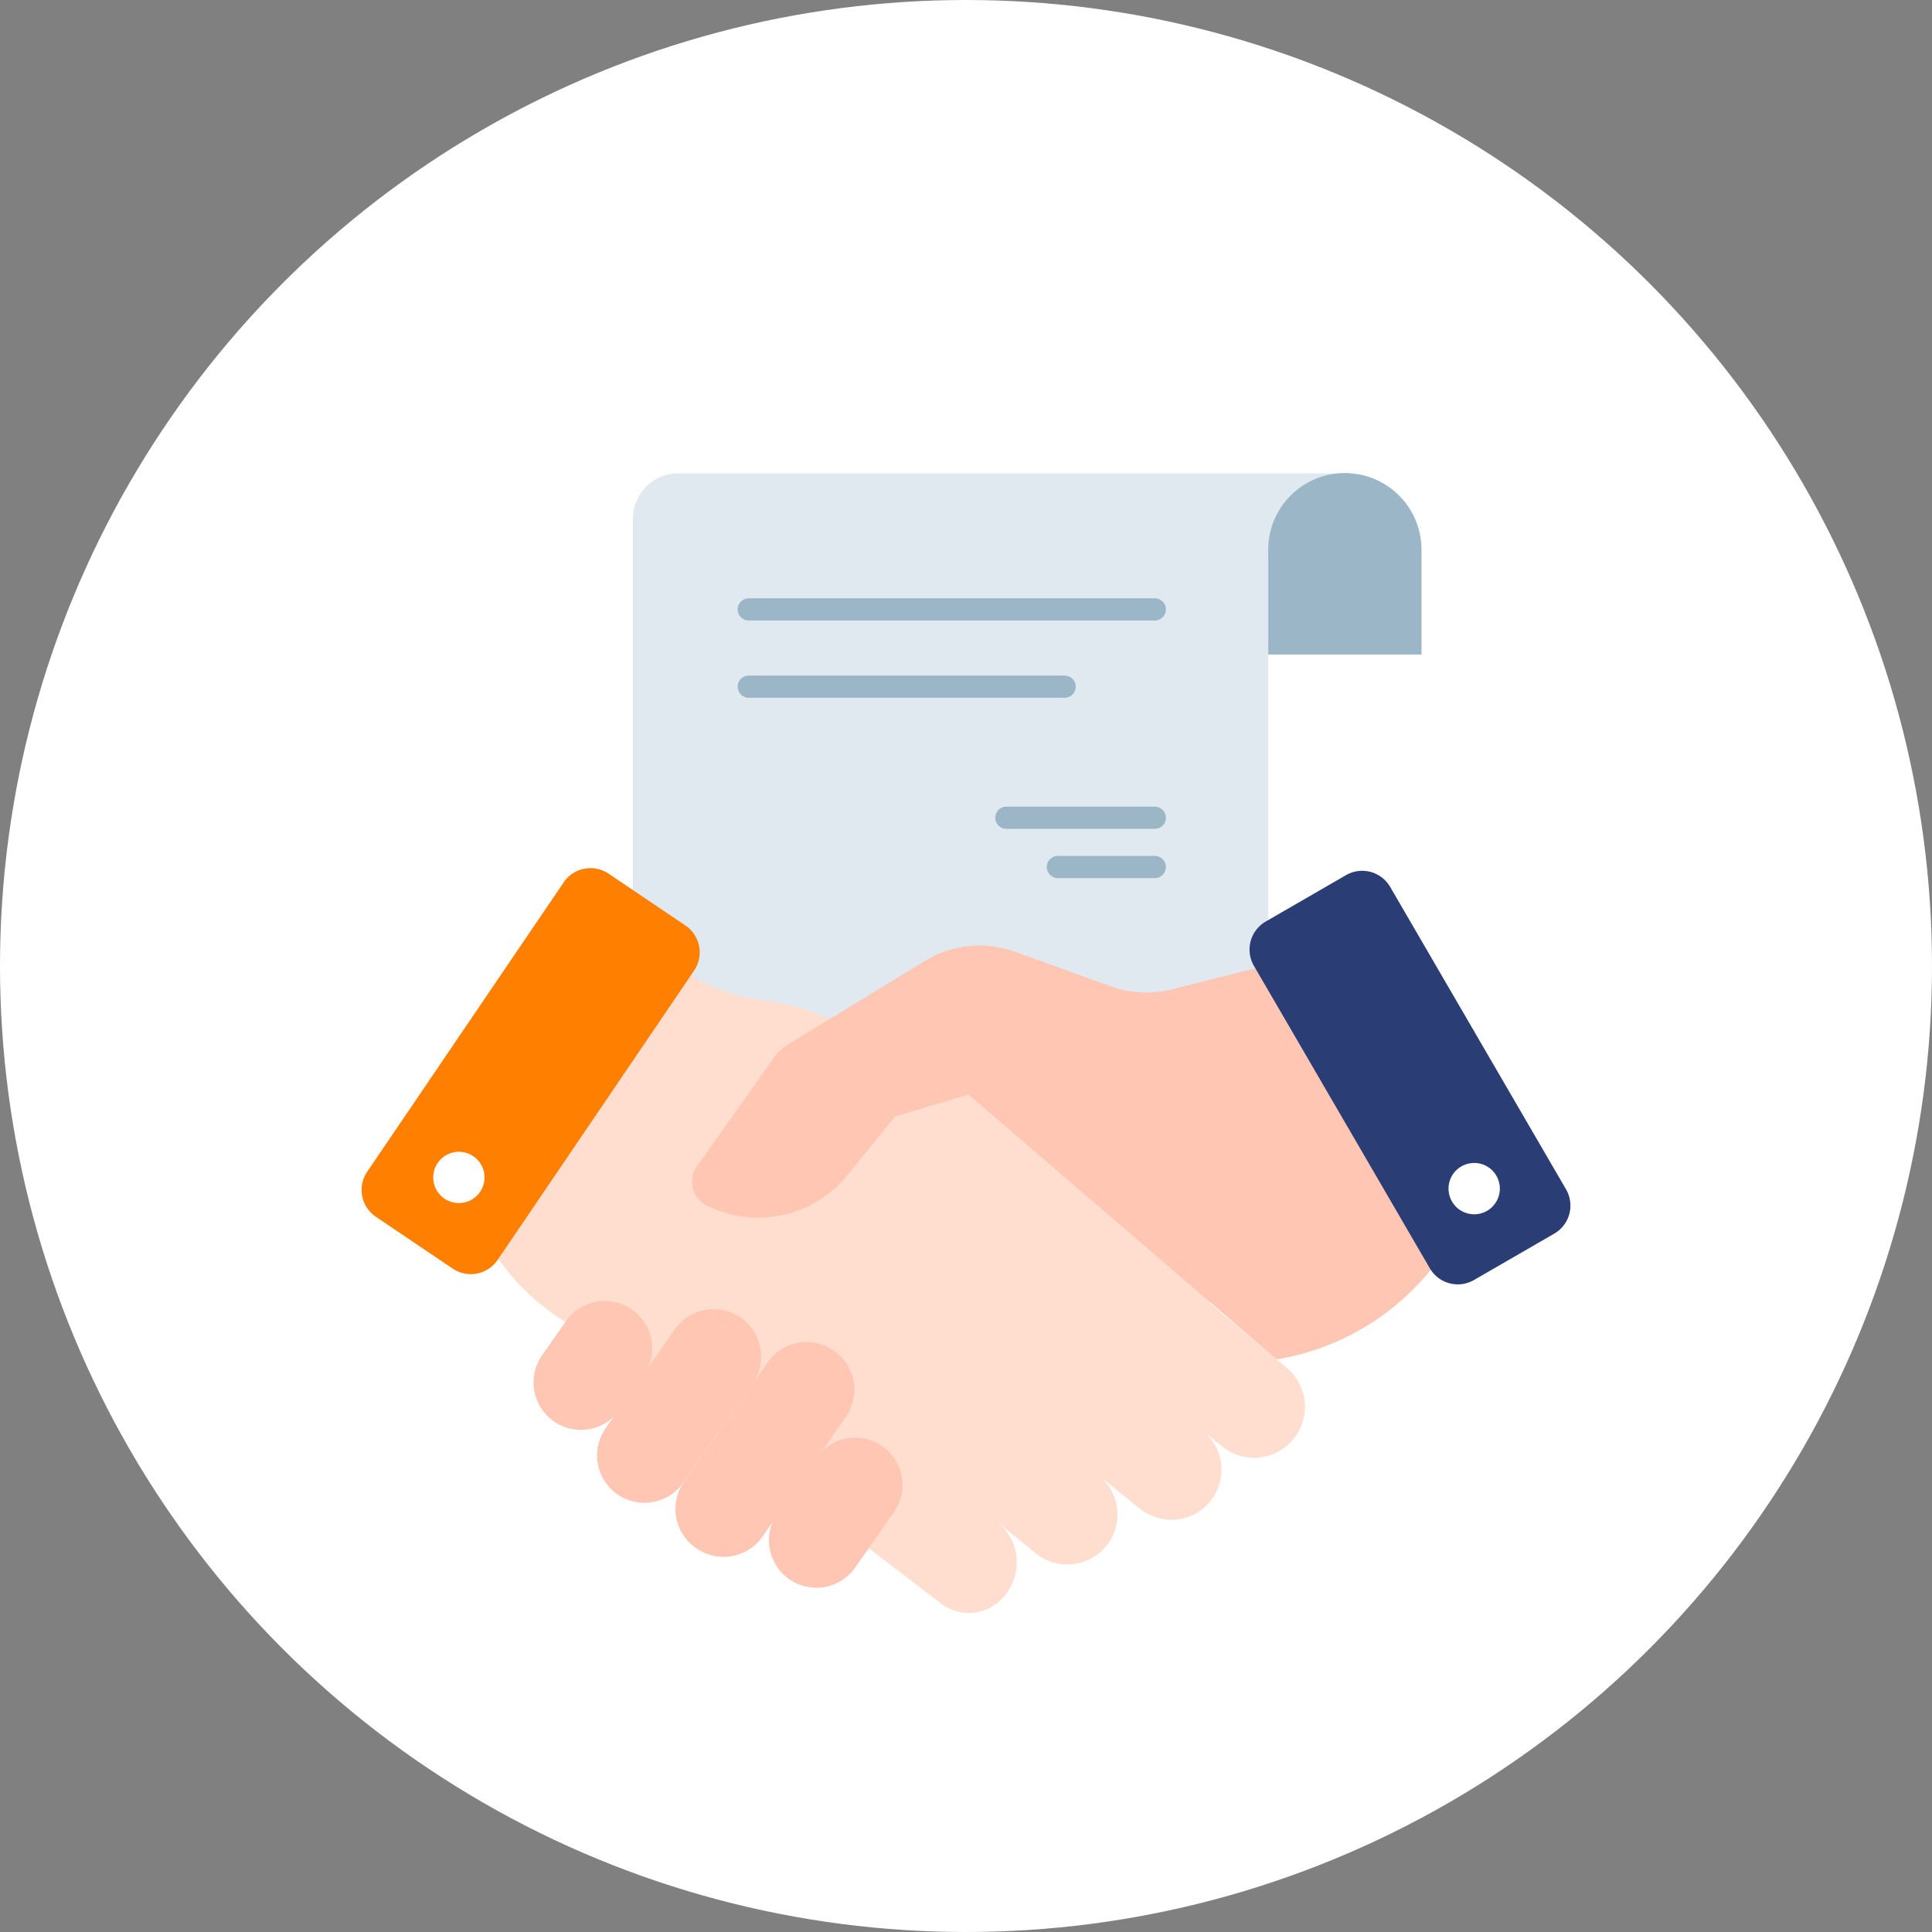 <svg xmlns="http://www.w3.org/2000/svg" width="150" height="150" viewBox="0 0 150 150"><rect x="0" y="0" width="150" height="150" fill="#808080" stroke="none"/><g transform="translate(-50 -50)"><circle cx="75" cy="75" r="75" transform="translate(50 50)" fill="#fff"/><g transform="translate(-5.488 -4.598)"><g transform="translate(104.627 91.349)"><path d="M152.108,53.753H102.783V3.523A3.523,3.523,0,0,1,106.306,0H158.1l-5.989,6.315Z" transform="translate(-102.783 0)" fill="#e0e9ef"/><path d="M186.744,63.253H155.222a.862.862,0,0,1,0-1.724h31.522a.862.862,0,1,1,0,1.724" transform="translate(-146.226 -51.827)" fill="#9bb6c6"/><path d="M179.744,63.253H155.222a.862.862,0,0,1,0-1.724h24.522a.862.862,0,1,1,0,1.724" transform="translate(-146.226 -45.827)" fill="#9bb6c6"/><path d="M186.744,63.253h-7.522a.862.862,0,0,1,0-1.724h7.522a.862.862,0,1,1,0,1.724" transform="translate(-146.226 -31.827)" fill="#9bb6c6"/><path d="M186.744,63.253H175.222a.862.862,0,0,1,0-1.724h11.522a.862.862,0,1,1,0,1.724" transform="translate(-146.226 -35.652)" fill="#9bb6c6"/><path d="M427.5,5.928a5.949,5.949,0,0,0-11.9,0v8.138h11.9V5.928Z" transform="translate(-366.274)" fill="#9bb6c6"/></g><g transform="translate(83.563 121.999)"><path d="M82.053,249.663,76.1,244.651l-1.265-3.233-4.51-11.436-15.966-2.6-2.333-1.767s-5.284-3.9-10.412-4.483a14.552,14.552,0,0,1-5.915-2c-1.92-1.167-3.714-2.864-3.583-5.1l-2.314.675-17.3,18.864,1.462.827a18.164,18.164,0,0,1,6.372,6.045l.063.1a17.636,17.636,0,0,0,6.6,6.084l2.28,1.208,16.989,13.283,8.981,6.862a3.537,3.537,0,0,0,4.943-.721,3.99,3.99,0,0,0-.585-5.607c-1.708-1.388,0,0,0,0l2.9,2.351a3.888,3.888,0,1,0,4.893-6.042l3.18,2.576a3.888,3.888,0,1,0,4.893-6.042l1.546,1.252a3.945,3.945,0,0,0,5.548-.582h0A3.944,3.944,0,0,0,82.053,249.663Z" transform="translate(-10.211 -210.847)" fill="#ffdecf"/><path d="M280.493,462.462h0Z" transform="translate(-229.043 -413.706)" fill="#ffdecf"/><path d="M269.322,473.635h0Z" transform="translate(-219.921 -422.83)" fill="#ffdecf"/><path d="M19.175,197.084l5.966,4.024a2.516,2.516,0,0,1,.674,3.5L10.558,227.076a2.512,2.512,0,0,1-3.483.672L1.11,223.725a2.515,2.515,0,0,1-.675-3.5l15.259-22.472A2.511,2.511,0,0,1,19.175,197.084Z" transform="translate(0 -196.654)" fill="#ff7f00"/><path d="M33.422,317.065a1.991,1.991,0,1,1-2.766.537A1.99,1.99,0,0,1,33.422,317.065Z" transform="translate(-24.755 -294.7)" fill="#fff"/><path d="M147.349,237.09l10.538-6.437a8.185,8.185,0,0,1,7.039-.716l7.407,2.667a8.185,8.185,0,0,0,4.776.235l11.9-3,10.342,21.48a19.465,19.465,0,0,1-14.133,10.261L161.3,241.016l-5.7,1.7-3.705,4.565a8.909,8.909,0,0,1-10.946,2.331,2.046,2.046,0,0,1-.745-3.007l5.937-8.39A4.1,4.1,0,0,1,147.349,237.09Z" transform="translate(-114.18 -223.437)" fill="#ffc7b3"/><path d="M383.344,198.123l-6.232,3.6a2.516,2.516,0,0,0-.917,3.444l13.654,23.478a2.512,2.512,0,0,0,3.428.913l6.231-3.6a2.514,2.514,0,0,0,.917-3.442l-13.655-23.482A2.511,2.511,0,0,0,383.344,198.123Z" transform="translate(-306.914 -197.578)" fill="#2a3d74"/><path d="M461.062,321.726a1.992,1.992,0,1,0,2.722.729,1.99,1.99,0,0,0-2.722-.729" transform="translate(-375.678 -298.567)" fill="#fff"/><path d="M140.005,398.793l-6.5,9.281a3.683,3.683,0,0,0,.97,5.174l.059.039a3.683,3.683,0,0,0,5.071-.959l6.467-9.3a3.683,3.683,0,0,0-.911-5.119l-.027-.019A3.684,3.684,0,0,0,140.005,398.793Z" transform="translate(-108.474 -360.433)" fill="#ffc7b3"/><path d="M110.859,383.992a3.683,3.683,0,0,1,.9,5.129l-5.371,7.671a3.683,3.683,0,0,1-6.034-4.225l5.371-7.671A3.683,3.683,0,0,1,110.859,383.992Z" transform="translate(-81.406 -349.085)" fill="#ffc7b3"/><path d="M175.99,439.282l-3.024,4.319A3.683,3.683,0,0,0,179,447.825l3.024-4.319a3.683,3.683,0,1,0-6.034-4.225" transform="translate(-140.696 -393.495)" fill="#ffc7b3"/><path d="M80.417,380.56a3.683,3.683,0,0,0-5.13.9l-1.85,2.642a3.683,3.683,0,0,0,6.034,4.225l1.85-2.642a3.683,3.683,0,0,0-.9-5.129" transform="translate(-59.423 -346.283)" fill="#ffc7b3"/></g></g></g></svg>
